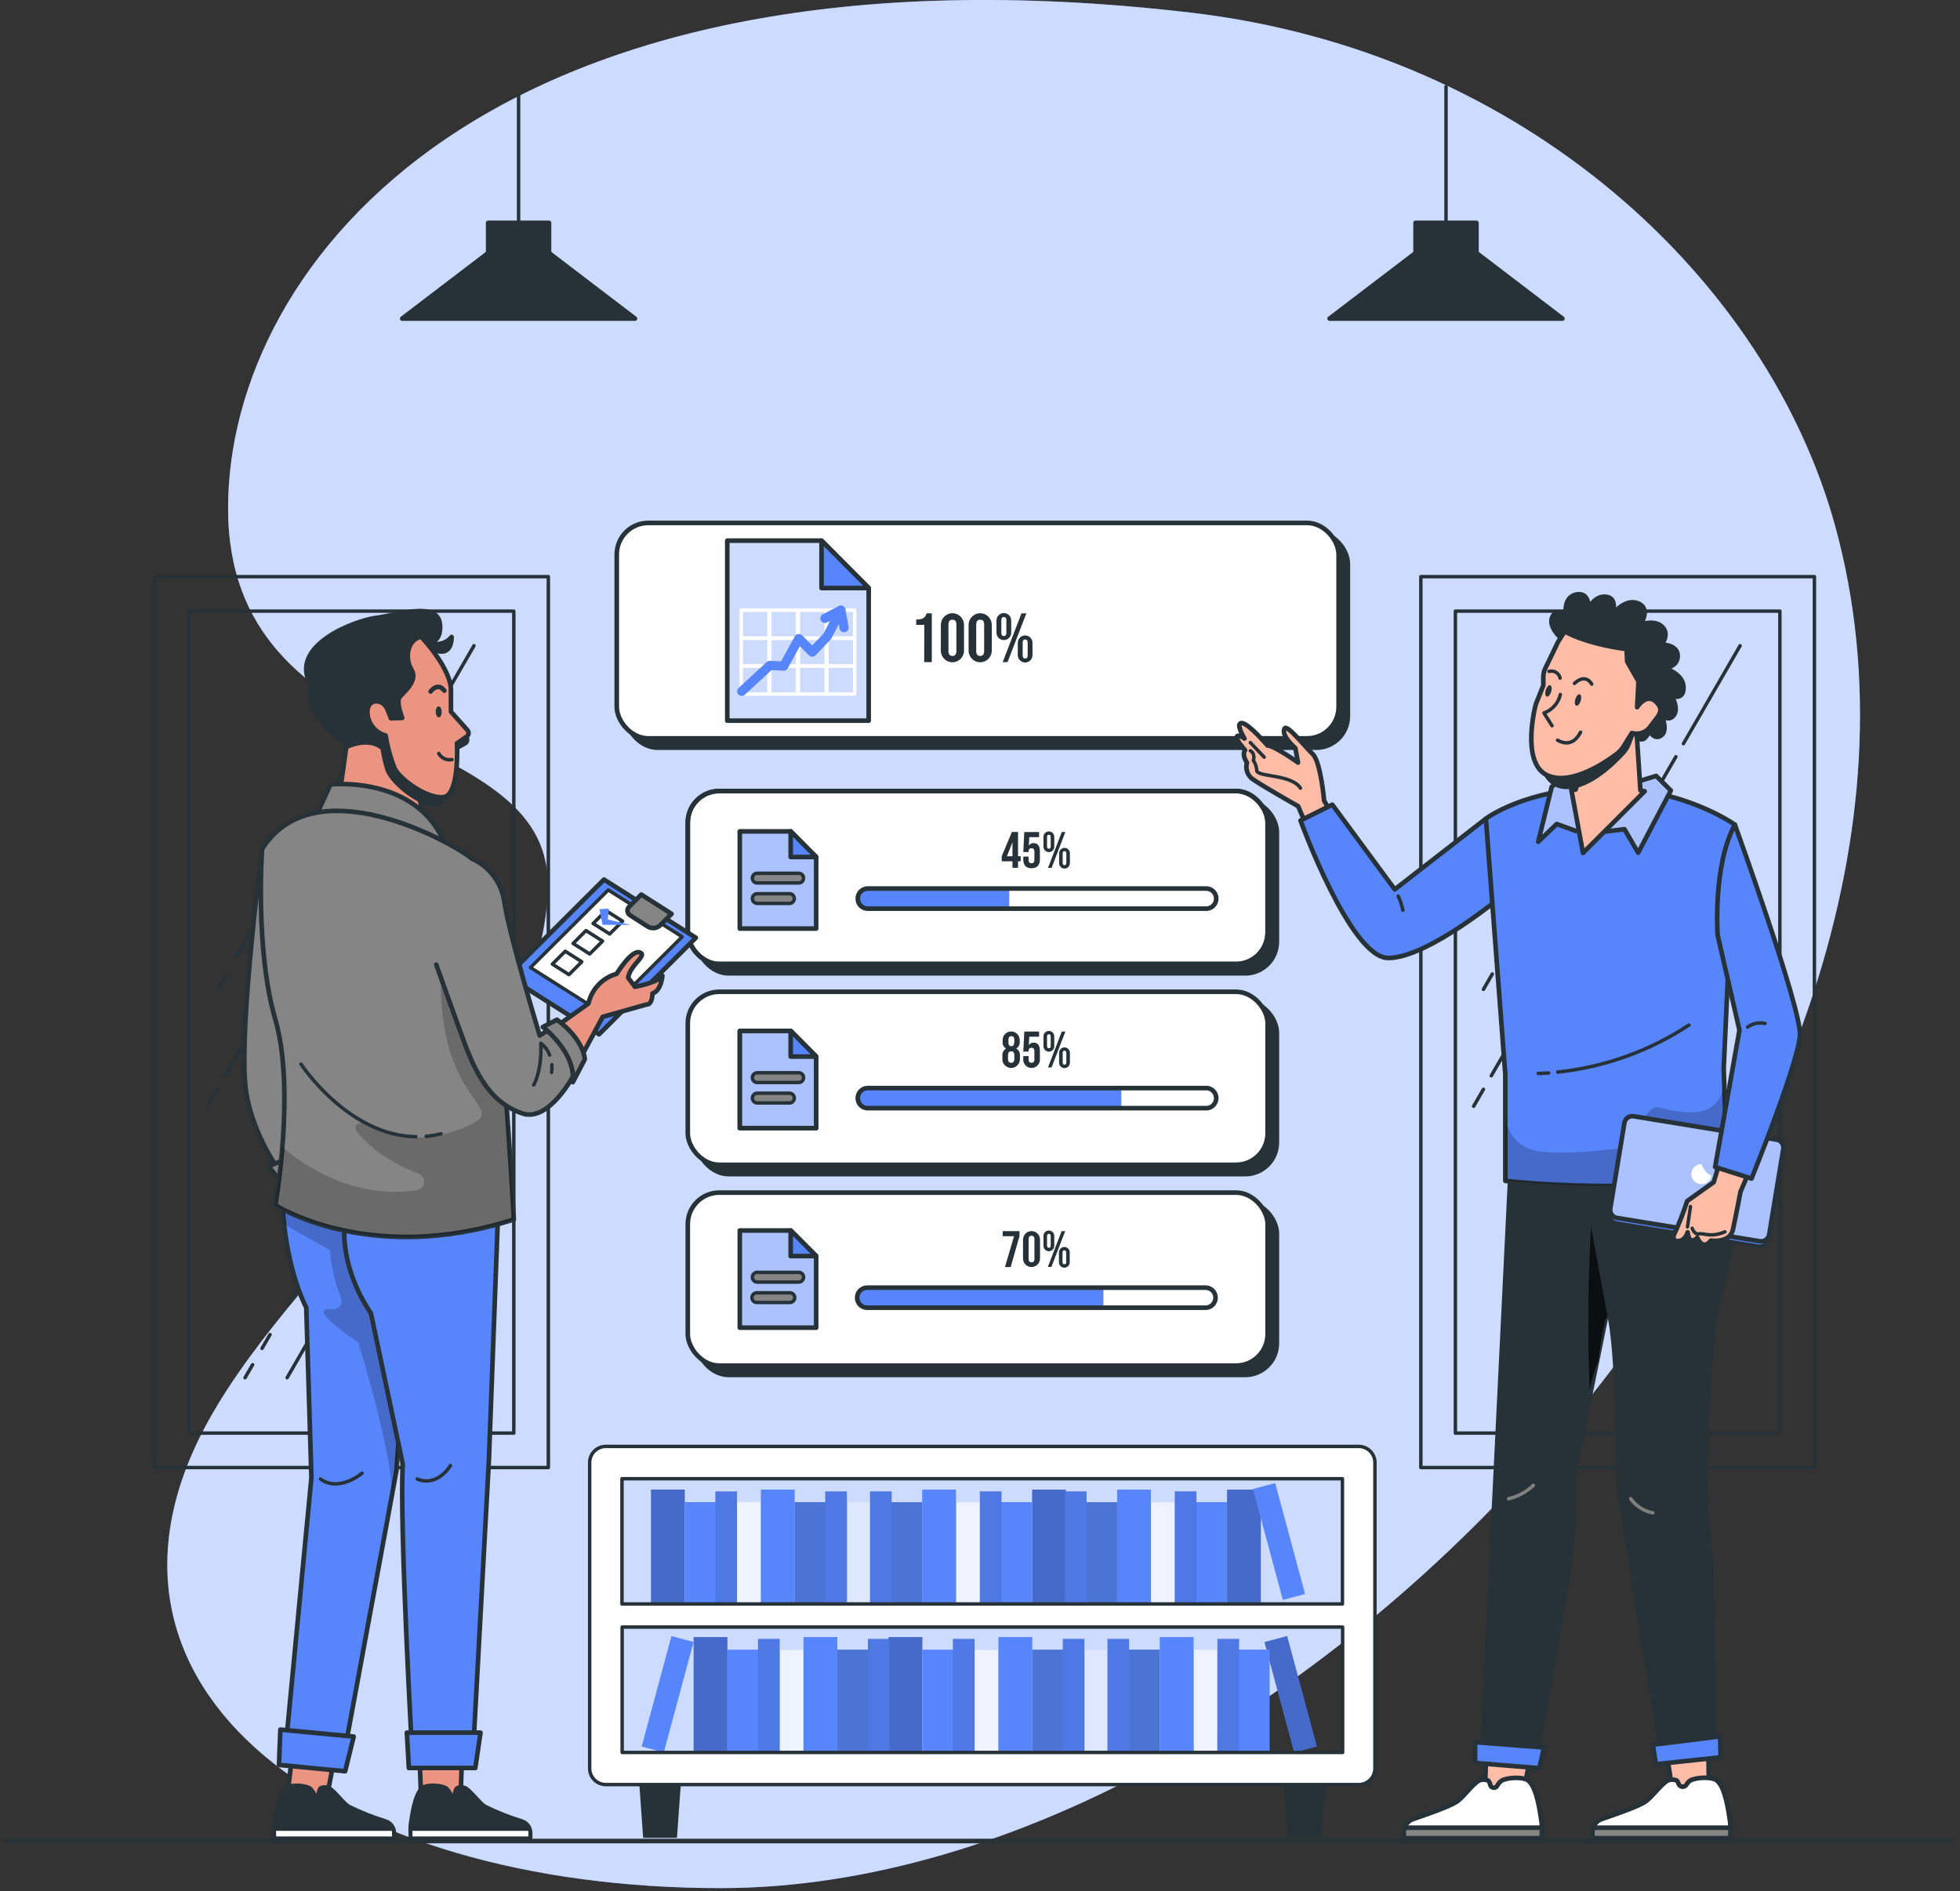 <?xml version="1.0" encoding="UTF-8"?>
<svg width="426px" height="411px" viewBox="0 0 426 411" version="1.1" xmlns="http://www.w3.org/2000/svg" xmlns:xlink="http://www.w3.org/1999/xlink">
    <rect x="0" y="0" width="426" height="411" fill="#333333" stroke="none"/>
    <title>Shared goals-bro</title>
    <g id="页面-1" stroke="none" stroke-width="1" fill="none" fill-rule="evenodd">
        <g id="便捷投放2" transform="translate(-162, -840)">
            <g id="Shared-goals-bro" transform="translate(162, 840)">
                <g id="freepik--background-simple--inject-231" transform="translate(36, 0)" fill-rule="nonzero">
                    <path d="M83.068,192.25 C83.068,234.03 29.731,271.614 9.182,309.007 C-22.888,367.361 36.66,410.377 120.649,410.377 C248.61,410.377 398.693,245.201 362.895,114.429 C348.365,61.363 295.919,11.295 222.79,2.74 C70.925,-15.013 13.572,57.186 13.572,110.462 C13.572,165.741 83.068,156.678 83.068,192.25 Z" id="路径" fill="#5785FC"></path>
                    <path d="M83.068,192.25 C83.068,234.03 29.731,271.614 9.182,309.007 C-22.888,367.361 36.66,410.377 120.649,410.377 C248.61,410.377 398.693,245.201 362.895,114.429 C348.365,61.363 295.919,11.295 222.79,2.74 C70.925,-15.013 13.572,57.186 13.572,110.462 C13.572,165.741 83.068,156.678 83.068,192.25 Z" id="路径" fill="#FFFFFF" opacity="0.7"></path>
                </g>
                <g id="freepik--Windows--inject-231" transform="translate(33, 125)" stroke="#263238" stroke-linecap="round" stroke-linejoin="round" stroke-width="0.75">
                    <rect id="矩形" x="275.819" y="0.334" width="85.539" height="193.637"></rect>
                    <rect id="矩形" x="283.327" y="7.827" width="70.523" height="178.652"></rect>
                    <line x1="291.343" y1="86.707" x2="289.418" y2="90.043" id="路径"></line>
                    <line x1="311.588" y1="51.73" x2="293.565" y2="82.885" id="路径"></line>
                    <line x1="328.127" y1="23.137" x2="314.471" y2="46.742" id="路径"></line>
                    <line x1="331.019" y1="18.148" x2="329.564" y2="20.652" id="路径"></line>
                    <line x1="297.079" y1="171.618" x2="295.442" y2="174.447" id="路径"></line>
                    <line x1="300.872" y1="165.062" x2="299.138" y2="168.073" id="路径"></line>
                    <line x1="324" y1="125.087" x2="304.588" y2="158.65" id="路径"></line>
                    <line x1="341.19" y1="95.375" x2="325.992" y2="121.656" id="路径"></line>
                    <line x1="344.953" y1="88.877" x2="343.45" y2="91.476" id="路径"></line>
                    <line x1="318.589" y1="150.24" x2="304.588" y2="174.447" id="路径"></line>
                    <line x1="336.497" y1="119.286" x2="320.629" y2="146.714" id="路径"></line>
                    <line x1="340.223" y1="112.854" x2="338.346" y2="116.094" id="路径"></line>
                    <line x1="289.418" y1="111.765" x2="287.292" y2="115.444" id="路径"></line>
                    <line x1="308.026" y1="79.607" x2="291.123" y2="108.822" id="路径"></line>
                    <line x1="331.249" y1="39.469" x2="310.018" y2="76.157" id="路径"></line>
                    <line x1="345.202" y1="15.348" x2="332.887" y2="36.64" id="路径"></line>
                    <rect id="矩形" x="0.642" y="0.334" width="85.539" height="193.637"></rect>
                    <rect id="矩形" x="8.15" y="7.827" width="70.523" height="178.652"></rect>
                    <line x1="16.166" y1="86.707" x2="14.241" y2="90.043" id="路径"></line>
                    <line x1="36.401" y1="51.73" x2="18.378" y2="82.885" id="路径"></line>
                    <line x1="52.95" y1="23.137" x2="39.293" y2="46.742" id="路径"></line>
                    <line x1="55.832" y1="18.148" x2="54.386" y2="20.652" id="路径"></line>
                    <line x1="21.902" y1="171.618" x2="20.264" y2="174.447" id="路径"></line>
                    <line x1="25.694" y1="165.062" x2="23.951" y2="168.073" id="路径"></line>
                    <line x1="48.822" y1="125.087" x2="29.401" y2="158.65" id="路径"></line>
                    <line x1="66.012" y1="95.375" x2="50.804" y2="121.656" id="路径"></line>
                    <line x1="69.776" y1="88.877" x2="68.263" y2="91.476" id="路径"></line>
                    <line x1="43.411" y1="150.24" x2="29.401" y2="174.447" id="路径"></line>
                    <line x1="61.32" y1="119.286" x2="45.451" y2="146.714" id="路径"></line>
                    <line x1="65.036" y1="112.854" x2="63.168" y2="116.094" id="路径"></line>
                    <line x1="14.241" y1="111.765" x2="12.105" y2="115.444" id="路径"></line>
                    <line x1="32.839" y1="79.607" x2="15.936" y2="108.822" id="路径"></line>
                    <line x1="56.062" y1="39.469" x2="34.84" y2="76.157" id="路径"></line>
                    <line x1="70.015" y1="15.348" x2="57.7" y2="36.64" id="路径"></line>
                </g>
                <g id="freepik--Floor--inject-231" transform="translate(1, 399)" stroke="#263238" stroke-linecap="round" stroke-linejoin="round">
                    <g id="freepik--freepik--Table--inject-4--inject-231">
                        <line x1="0.48" y1="1.145" x2="423.52" y2="1.145" id="路径"></line>
                    </g>
                </g>
                <g id="freepik--Shelf--inject-231" transform="translate(128, 314)" fill-rule="nonzero">
                    <rect id="矩形" fill="#5785FC" x="13.488" y="9.756" width="7.349" height="24.854"></rect>
                    <rect id="矩形" fill="#000000" opacity="0.2" x="13.488" y="9.756" width="7.349" height="24.854"></rect>
                    <rect id="矩形" fill="#5785FC" x="20.847" y="12.489" width="7.349" height="22.121"></rect>
                    <rect id="矩形" fill="#5785FC" x="32.183" y="12.489" width="5.188" height="22.121"></rect>
                    <rect id="矩形" fill="#FFFFFF" opacity="0.9" x="32.183" y="12.489" width="5.188" height="22.121"></rect>
                    <rect id="矩形" fill="#5785FC" x="27.485" y="10.158" width="4.707" height="24.462"></rect>
                    <rect id="矩形" fill="#000000" opacity="0.1" x="27.485" y="10.158" width="4.707" height="24.462"></rect>
                    <rect id="矩形" fill="#5785FC" x="37.38" y="9.756" width="7.349" height="24.854"></rect>
                    <rect id="矩形" fill="#5785FC" x="44.729" y="12.489" width="7.349" height="22.121"></rect>
                    <rect id="矩形" fill="#263238" opacity="0.2" x="44.729" y="12.489" width="7.349" height="22.121"></rect>
                    <rect id="矩形" fill="#5785FC" x="56.075" y="12.489" width="5.188" height="22.121"></rect>
                    <rect id="矩形" fill="#FFFFFF" opacity="0.8" x="56.075" y="12.489" width="5.188" height="22.121"></rect>
                    <rect id="矩形" fill="#5785FC" x="51.367" y="10.158" width="4.707" height="24.462"></rect>
                    <rect id="矩形" fill="#000000" opacity="0.1" x="51.367" y="10.158" width="4.707" height="24.462"></rect>
                    <rect id="矩形" fill="#5785FC" transform="translate(100.001, 22.193) rotate(180) translate(-100.001, -22.193) " x="96.327" y="9.766" width="7.349" height="24.854"></rect>
                    <rect id="矩形" fill="#000000" opacity="0.2" transform="translate(100.001, 22.193) rotate(180) translate(-100.001, -22.193) " x="96.327" y="9.766" width="7.349" height="24.854"></rect>
                    <rect id="矩形" fill="#5785FC" transform="translate(92.643, 23.559) rotate(180) translate(-92.643, -23.559) " x="88.968" y="12.499" width="7.349" height="22.121"></rect>
                    <rect id="矩形" fill="#5785FC" transform="translate(82.387, 23.559) rotate(180) translate(-82.387, -23.559) " x="79.794" y="12.499" width="5.188" height="22.121"></rect>
                    <rect id="矩形" fill="#FFFFFF" opacity="0.9" transform="translate(82.387, 23.559) rotate(180) translate(-82.387, -23.559) " x="79.794" y="12.499" width="5.188" height="22.121"></rect>
                    <rect id="矩形" fill="#5785FC" transform="translate(87.325, 22.379) rotate(180) translate(-87.325, -22.379) " x="84.972" y="10.148" width="4.707" height="24.462"></rect>
                    <rect id="矩形" fill="#000000" opacity="0.1" transform="translate(87.325, 22.379) rotate(180) translate(-87.325, -22.379) " x="84.972" y="10.148" width="4.707" height="24.462"></rect>
                    <rect id="矩形" fill="#5785FC" transform="translate(76.109, 22.193) rotate(180) translate(-76.109, -22.193) " x="72.435" y="9.766" width="7.349" height="24.854"></rect>
                    <rect id="矩形" fill="#5785FC" transform="translate(68.76, 23.559) rotate(180) translate(-68.76, -23.559) " x="65.086" y="12.499" width="7.349" height="22.121"></rect>
                    <rect id="矩形" fill="#263238" opacity="0.2" transform="translate(68.76, 23.559) rotate(180) translate(-68.76, -23.559) " x="65.086" y="12.499" width="7.349" height="22.121"></rect>
                    <rect id="矩形" fill="#5785FC" transform="translate(63.443, 22.379) rotate(180) translate(-63.443, -22.379) " x="61.089" y="10.148" width="4.707" height="24.462"></rect>
                    <rect id="矩形" fill="#000000" opacity="0.1" transform="translate(63.443, 22.379) rotate(180) translate(-63.443, -22.379) " x="61.089" y="10.148" width="4.707" height="24.462"></rect>
                    <rect id="矩形" fill="#5785FC" transform="translate(142.367, 22.193) rotate(180) translate(-142.367, -22.193) " x="138.693" y="9.766" width="7.349" height="24.854"></rect>
                    <rect id="矩形" fill="#000000" opacity="0.2" transform="translate(142.367, 22.193) rotate(180) translate(-142.367, -22.193) " x="138.693" y="9.766" width="7.349" height="24.854"></rect>
                    <rect id="矩形" fill="#5785FC" transform="translate(135.008, 23.559) rotate(180) translate(-135.008, -23.559) " x="131.334" y="12.499" width="7.349" height="22.121"></rect>
                    <rect id="矩形" fill="#5785FC" transform="translate(124.753, 23.559) rotate(180) translate(-124.753, -23.559) " x="122.159" y="12.499" width="5.188" height="22.121"></rect>
                    <rect id="矩形" fill="#FFFFFF" opacity="0.9" transform="translate(124.753, 23.559) rotate(180) translate(-124.753, -23.559) " x="122.159" y="12.499" width="5.188" height="22.121"></rect>
                    <rect id="矩形" fill="#5785FC" transform="translate(129.691, 22.379) rotate(180) translate(-129.691, -22.379) " x="127.337" y="10.148" width="4.707" height="24.462"></rect>
                    <rect id="矩形" fill="#000000" opacity="0.1" transform="translate(129.691, 22.379) rotate(180) translate(-129.691, -22.379) " x="127.337" y="10.148" width="4.707" height="24.462"></rect>
                    <rect id="矩形" fill="#5785FC" transform="translate(118.475, 22.193) rotate(180) translate(-118.475, -22.193) " x="114.801" y="9.766" width="7.349" height="24.854"></rect>
                    <polygon id="矩形" fill="#5785FC" transform="translate(149.991, 21.044) rotate(164.995) translate(-149.991, -21.044) " points="147.476 8.557 152.472 8.563 152.505 33.532 147.51 33.525"></polygon>
                    <rect id="矩形" fill="#5785FC" transform="translate(111.126, 23.559) rotate(180) translate(-111.126, -23.559) " x="107.451" y="12.499" width="7.349" height="22.121"></rect>
                    <rect id="矩形" fill="#263238" opacity="0.2" transform="translate(111.126, 23.559) rotate(180) translate(-111.126, -23.559) " x="107.451" y="12.499" width="7.349" height="22.121"></rect>
                    <rect id="矩形" fill="#5785FC" transform="translate(105.809, 22.379) rotate(180) translate(-105.809, -22.379) " x="103.455" y="10.148" width="4.707" height="24.462"></rect>
                    <rect id="矩形" fill="#000000" opacity="0.1" transform="translate(105.809, 22.379) rotate(180) translate(-105.809, -22.379) " x="103.455" y="10.148" width="4.707" height="24.462"></rect>
                    <polygon id="矩形" fill="#5785FC" transform="translate(152.521, 54.243) rotate(165) translate(-152.521, -54.243) " points="149.95 41.808 155.059 41.815 155.092 66.678 149.983 66.671"></polygon>
                    <polygon id="矩形" fill="#000000" opacity="0.2" transform="translate(152.521, 54.243) rotate(165) translate(-152.521, -54.243) " points="149.95 41.808 155.059 41.815 155.092 66.678 149.983 66.671"></polygon>
                    <rect id="矩形" fill="#5785FC" transform="translate(144.279, 55.599) rotate(180) translate(-144.279, -55.599) " x="140.604" y="44.538" width="7.349" height="22.121"></rect>
                    <rect id="矩形" fill="#5785FC" transform="translate(134.004, 55.599) rotate(180) translate(-134.004, -55.599) " x="131.411" y="44.538" width="5.188" height="22.121"></rect>
                    <rect id="矩形" fill="#FFFFFF" opacity="0.9" transform="translate(134.004, 55.599) rotate(180) translate(-134.004, -55.599) " x="131.411" y="44.538" width="5.188" height="22.121"></rect>
                    <rect id="矩形" fill="#5785FC" transform="translate(138.952, 54.438) rotate(180) translate(-138.952, -54.438) " x="136.598" y="42.207" width="4.707" height="24.462"></rect>
                    <rect id="矩形" fill="#000000" opacity="0.1" transform="translate(138.952, 54.438) rotate(180) translate(-138.952, -54.438) " x="136.598" y="42.207" width="4.707" height="24.462"></rect>
                    <rect id="矩形" fill="#5785FC" transform="translate(127.746, 54.242) rotate(180) translate(-127.746, -54.242) " x="124.071" y="41.815" width="7.349" height="24.854"></rect>
                    <rect id="矩形" fill="#5785FC" transform="translate(120.387, 55.599) rotate(180) translate(-120.387, -55.599) " x="116.712" y="44.538" width="7.349" height="22.121"></rect>
                    <rect id="矩形" fill="#263238" opacity="0.2" transform="translate(120.387, 55.599) rotate(180) translate(-120.387, -55.599) " x="116.712" y="44.538" width="7.349" height="22.121"></rect>
                    <rect id="矩形" fill="#5785FC" transform="translate(110.132, 55.599) rotate(180) translate(-110.132, -55.599) " x="107.538" y="44.538" width="5.188" height="22.121"></rect>
                    <rect id="矩形" fill="#FFFFFF" opacity="0.8" transform="translate(110.132, 55.599) rotate(180) translate(-110.132, -55.599) " x="107.538" y="44.538" width="5.188" height="22.121"></rect>
                    <rect id="矩形" fill="#5785FC" transform="translate(115.07, 54.438) rotate(180) translate(-115.07, -54.438) " x="112.716" y="42.207" width="4.707" height="24.462"></rect>
                    <rect id="矩形" fill="#000000" opacity="0.1" transform="translate(115.07, 54.438) rotate(180) translate(-115.07, -54.438) " x="112.716" y="42.207" width="4.707" height="24.462"></rect>
                    <rect id="矩形" fill="#5785FC" x="65.124" y="41.815" width="7.349" height="24.854"></rect>
                    <rect id="矩形" fill="#000000" opacity="0.2" x="65.124" y="41.815" width="7.349" height="24.854"></rect>
                    <rect id="矩形" fill="#5785FC" x="72.473" y="44.548" width="7.349" height="22.121"></rect>
                    <rect id="矩形" fill="#5785FC" x="83.819" y="44.548" width="5.188" height="22.121"></rect>
                    <rect id="矩形" fill="#FFFFFF" opacity="0.9" x="83.819" y="44.548" width="5.188" height="22.121"></rect>
                    <rect id="矩形" fill="#5785FC" x="79.112" y="42.207" width="4.707" height="24.462"></rect>
                    <rect id="矩形" fill="#000000" opacity="0.1" x="79.112" y="42.207" width="4.707" height="24.462"></rect>
                    <rect id="矩形" fill="#5785FC" x="89.006" y="41.815" width="7.349" height="24.854"></rect>
                    <rect id="矩形" fill="#5785FC" x="96.356" y="44.548" width="7.349" height="22.121"></rect>
                    <rect id="矩形" fill="#263238" opacity="0.2" x="96.356" y="44.548" width="7.349" height="22.121"></rect>
                    <rect id="矩形" fill="#5785FC" x="102.994" y="42.207" width="4.707" height="24.462"></rect>
                    <rect id="矩形" fill="#000000" opacity="0.1" x="102.994" y="42.207" width="4.707" height="24.462"></rect>
                    <rect id="矩形" fill="#5785FC" x="22.758" y="41.815" width="7.349" height="24.854"></rect>
                    <rect id="矩形" fill="#000000" opacity="0.2" x="22.758" y="41.815" width="7.349" height="24.854"></rect>
                    <rect id="矩形" fill="#5785FC" x="30.108" y="44.548" width="7.349" height="22.121"></rect>
                    <rect id="矩形" fill="#5785FC" x="41.453" y="44.548" width="5.188" height="22.121"></rect>
                    <rect id="矩形" fill="#FFFFFF" opacity="0.9" x="41.453" y="44.548" width="5.188" height="22.121"></rect>
                    <rect id="矩形" fill="#5785FC" x="36.746" y="42.207" width="4.707" height="24.462"></rect>
                    <rect id="矩形" fill="#000000" opacity="0.1" x="36.746" y="42.207" width="4.707" height="24.462"></rect>
                    <rect id="矩形" fill="#5785FC" x="46.641" y="41.815" width="7.349" height="24.854"></rect>
                    <polygon id="矩形" fill="#5785FC" transform="translate(17.106, 54.24) rotate(15) translate(-17.106, -54.24) " points="14.636 41.812 19.61 41.806 19.577 66.668 14.602 66.675"></polygon>
                    <rect id="矩形" fill="#5785FC" x="53.99" y="44.548" width="7.349" height="22.121"></rect>
                    <rect id="矩形" fill="#263238" opacity="0.2" x="53.99" y="44.548" width="7.349" height="22.121"></rect>
                    <rect id="矩形" fill="#5785FC" x="60.628" y="42.207" width="4.707" height="24.462"></rect>
                    <rect id="矩形" fill="#000000" opacity="0.1" x="60.628" y="42.207" width="4.707" height="24.462"></rect>
                    <polygon id="路径" fill="#263238" points="19.137 85.455 11.787 85.455 10.779 71.313 20.145 71.313"></polygon>
                    <polygon id="路径" fill="#263238" points="159.213 85.455 151.863 85.455 150.855 71.313 160.221 71.313"></polygon>
                    <path d="M167.311,0.373 L3.689,0.373 C1.742,0.373 0.163,1.943 0.163,3.88 L0.163,70.367 C0.163,72.304 1.742,73.874 3.689,73.874 L167.311,73.874 C169.258,73.874 170.837,72.304 170.837,70.367 L170.837,3.88 C170.837,1.943 169.258,0.373 167.311,0.373 L167.311,0.373 Z M163.776,7.396 L163.776,34.62 L7.186,34.62 L7.186,7.396 L163.776,7.396 Z M7.224,66.889 L7.224,39.636 L163.814,39.636 L163.814,66.889 L7.224,66.889 Z" id="形状" stroke="#263238" stroke-width="0.75" fill="#FFFFFF" stroke-linecap="round" stroke-linejoin="round"></path>
                </g>
                <g id="freepik--Tasks--inject-231" transform="translate(134, 113)">
                    <rect id="矩形" stroke="#263238" fill="#263238" fill-rule="nonzero" stroke-linecap="round" stroke-linejoin="round" x="17.5" y="60.946" width="126.022" height="37.605" rx="6.86"></rect>
                    <rect id="矩形" stroke="#263238" fill="#FFFFFF" fill-rule="nonzero" stroke-linecap="round" stroke-linejoin="round" x="15.488" y="58.922" width="126.022" height="37.605" rx="6.86"></rect>
                    <rect id="矩形" stroke="#263238" stroke-linecap="round" stroke-linejoin="round" x="15.488" y="58.922" width="126.022" height="37.605" rx="6.86"></rect>
                    <polygon id="路径" fill="#5785FC" fill-rule="nonzero" points="43.39 88.827 26.791 88.827 26.791 67.702 37.853 67.702 43.39 73.272"></polygon>
                    <polygon id="路径" fill="#FFFFFF" fill-rule="nonzero" opacity="0.5" points="43.39 88.827 26.791 88.827 26.791 67.702 37.853 67.702 43.39 73.272"></polygon>
                    <polygon id="路径" stroke="#263238" stroke-linecap="round" stroke-linejoin="round" points="43.39 88.827 26.791 88.827 26.791 67.702 37.853 67.702 43.39 73.272"></polygon>
                    <polygon id="路径" stroke="#263238" fill="#5785FC" fill-rule="nonzero" stroke-linecap="round" stroke-linejoin="round" points="37.853 73.272 43.39 73.272 37.853 67.702"></polygon>
                    <path d="M30.478,78.91 C29.938,78.858 29.525,78.401 29.525,77.855 C29.525,77.309 29.938,76.852 30.478,76.8 L39.702,76.8 C40.243,76.852 40.655,77.309 40.655,77.855 C40.655,78.401 40.243,78.858 39.702,78.91 L30.478,78.91 Z" id="路径" stroke="#263238" stroke-width="0.75" fill="#858585" fill-rule="nonzero" stroke-linecap="round" stroke-linejoin="round"></path>
                    <path d="M30.478,83.353 C29.938,83.301 29.525,82.844 29.525,82.298 C29.525,81.751 29.938,81.295 30.478,81.242 L37.691,81.242 C38.231,81.295 38.644,81.751 38.644,82.298 C38.644,82.844 38.231,83.301 37.691,83.353 L30.478,83.353 Z" id="路径" stroke="#263238" stroke-width="0.75" fill="#858585" fill-rule="nonzero" stroke-linecap="round" stroke-linejoin="round"></path>
                    <path d="M85.352,80.125 L54.462,80.125 C53.32,80.201 52.432,81.156 52.432,82.307 C52.432,83.459 53.32,84.414 54.462,84.49 L85.352,84.49 L85.352,80.125 Z" id="路径" fill="#5785FC" fill-rule="nonzero"></path>
                    <path d="M54.462,84.49 C53.32,84.414 52.432,83.459 52.432,82.307 C52.432,81.156 53.32,80.201 54.462,80.125 L128.024,80.125 C128.833,80.07 129.605,80.474 130.026,81.172 C130.448,81.87 130.448,82.745 130.026,83.443 C129.605,84.141 128.833,84.544 128.024,84.49 L54.462,84.49 Z" id="路径" stroke="#263238" stroke-linecap="round" stroke-linejoin="round"></path>
                    <path d="M86.052,74.207 L83.724,74.207 L83.724,73.099 L85.937,67.827 L87.268,67.827 L87.268,73.099 L87.843,73.099 L87.843,74.207 L87.268,74.207 L87.268,75.624 L86.052,75.624 L86.052,74.207 Z M86.052,73.099 L86.052,70.063 L86.052,70.063 L84.854,73.109 L86.052,73.099 Z" id="形状" fill="#263238" fill-rule="nonzero"></path>
                    <path d="M88.408,73.783 L88.408,73.176 L89.557,73.176 L89.557,73.87 C89.557,74.429 89.797,74.631 90.189,74.631 C90.582,74.631 90.822,74.429 90.822,73.87 L90.822,72.126 C90.822,71.567 90.573,71.355 90.189,71.355 C89.806,71.355 89.557,71.567 89.557,72.126 L89.557,72.193 L88.408,72.193 L88.628,67.837 L91.837,67.837 L91.837,68.955 L89.71,68.955 L89.615,70.815 L89.615,70.815 C89.833,70.442 90.239,70.223 90.668,70.246 C91.559,70.246 92.019,70.882 92.019,72.029 L92.019,73.783 C92.019,75.036 91.396,75.711 90.199,75.711 C89.002,75.711 88.408,75.036 88.408,73.783 Z" id="路径" fill="#263238" fill-rule="nonzero"></path>
                    <path d="M92.795,70.921 L92.795,68.993 C92.754,68.546 92.969,68.115 93.349,67.878 C93.728,67.642 94.208,67.642 94.588,67.878 C94.967,68.115 95.182,68.546 95.141,68.993 L95.141,70.921 C95.182,71.368 94.967,71.8 94.588,72.036 C94.208,72.272 93.728,72.272 93.349,72.036 C92.969,71.8 92.754,71.368 92.795,70.921 L92.795,70.921 Z M94.366,70.979 L94.366,68.916 C94.366,68.579 94.212,68.435 93.973,68.435 C93.733,68.435 93.571,68.579 93.571,68.916 L93.571,70.979 C93.571,71.326 93.714,71.47 93.973,71.47 C94.231,71.47 94.366,71.316 94.366,70.979 Z M96.779,67.837 L97.555,67.837 L94.557,75.634 L93.781,75.634 L96.779,67.837 Z M96.195,74.496 L96.195,72.569 C96.155,72.122 96.369,71.69 96.749,71.454 C97.129,71.218 97.608,71.218 97.988,71.454 C98.367,71.69 98.582,72.122 98.542,72.569 L98.542,74.496 C98.582,74.944 98.367,75.375 97.988,75.611 C97.608,75.848 97.129,75.848 96.749,75.611 C96.369,75.375 96.155,74.944 96.195,74.496 Z M97.766,74.554 L97.766,72.492 C97.766,72.145 97.613,72 97.364,72 C97.115,72 96.971,72.145 96.971,72.492 L96.971,74.554 C96.971,74.901 97.115,75.046 97.364,75.046 C97.613,75.046 97.766,74.901 97.766,74.554 L97.766,74.554 Z" id="形状" fill="#263238" fill-rule="nonzero"></path>
                    <rect id="矩形" stroke="#263238" fill="#263238" fill-rule="nonzero" stroke-linecap="round" stroke-linejoin="round" x="17.5" y="104.584" width="126.022" height="37.605" rx="6.86"></rect>
                    <rect id="矩形" stroke="#263238" fill="#FFFFFF" fill-rule="nonzero" stroke-linecap="round" stroke-linejoin="round" x="15.488" y="102.56" width="126.022" height="37.605" rx="6.86"></rect>
                    <path d="M109.72,123.492 L54.462,123.492 C53.32,123.569 52.432,124.523 52.432,125.675 C52.432,126.827 53.32,127.782 54.462,127.858 L109.72,127.858 L109.72,123.492 Z" id="路径" fill="#5785FC" fill-rule="nonzero"></path>
                    <path d="M54.462,127.858 C53.32,127.782 52.432,126.827 52.432,125.675 C52.432,124.523 53.32,123.569 54.462,123.492 L128.024,123.492 C128.833,123.438 129.605,123.842 130.026,124.54 C130.448,125.238 130.448,126.113 130.026,126.811 C129.605,127.508 128.833,127.912 128.024,127.858 L54.462,127.858 Z" id="路径" stroke="#263238" stroke-linecap="round" stroke-linejoin="round"></path>
                    <path d="M83.868,117.19 L83.868,116.496 C83.791,115.853 84.104,115.227 84.663,114.906 L84.663,114.906 C84.13,114.593 83.835,113.989 83.916,113.373 L83.916,113.055 C83.916,112.023 84.748,111.186 85.774,111.186 C86.8,111.186 87.632,112.023 87.632,113.055 L87.632,113.373 C87.703,113.99 87.406,114.59 86.875,114.906 L86.875,114.906 C87.438,115.224 87.755,115.851 87.68,116.496 L87.68,117.19 C87.68,118.254 86.822,119.117 85.764,119.117 C84.706,119.117 83.849,118.254 83.849,117.19 L83.868,117.19 Z M86.463,117.122 L86.463,116.37 C86.463,115.783 86.224,115.493 85.774,115.493 C85.324,115.493 85.084,115.783 85.084,116.37 L85.084,117.122 C85.084,117.71 85.324,117.999 85.774,117.999 C86.224,117.999 86.463,117.71 86.463,117.122 L86.463,117.122 Z M86.463,113.605 L86.463,112.988 C86.463,112.477 86.243,112.207 85.822,112.207 C85.4,112.207 85.18,112.477 85.18,112.988 L85.18,113.605 C85.18,114.115 85.4,114.385 85.822,114.385 C86.243,114.385 86.416,114.115 86.416,113.605 L86.463,113.605 Z" id="形状" fill="#263238" fill-rule="nonzero"></path>
                    <path d="M88.408,117.151 L88.408,116.544 L89.557,116.544 L89.557,117.238 C89.557,117.797 89.797,117.999 90.189,117.999 C90.582,117.999 90.822,117.797 90.822,117.238 L90.822,115.493 C90.822,114.935 90.573,114.722 90.189,114.722 C89.806,114.722 89.557,114.935 89.557,115.493 L89.557,115.561 L88.408,115.561 L88.628,111.205 L91.837,111.205 L91.837,112.323 L89.71,112.323 L89.615,114.183 L89.615,114.183 C89.833,113.81 90.239,113.591 90.668,113.614 C91.559,113.614 92.019,114.25 92.019,115.397 L92.019,117.151 C92.068,117.835 91.734,118.49 91.152,118.847 C90.57,119.204 89.838,119.204 89.256,118.847 C88.674,118.49 88.339,117.835 88.389,117.151 L88.408,117.151 Z" id="路径" fill="#263238" fill-rule="nonzero"></path>
                    <path d="M92.795,114.289 L92.795,112.361 C92.754,111.914 92.969,111.482 93.349,111.246 C93.728,111.01 94.208,111.01 94.588,111.246 C94.967,111.482 95.182,111.914 95.141,112.361 L95.141,114.289 C95.182,114.736 94.967,115.168 94.588,115.404 C94.208,115.64 93.728,115.64 93.349,115.404 C92.969,115.168 92.754,114.736 92.795,114.289 L92.795,114.289 Z M94.366,114.347 L94.366,112.284 C94.366,111.947 94.212,111.793 93.973,111.793 C93.733,111.793 93.571,111.947 93.571,112.284 L93.571,114.347 C93.571,114.694 93.714,114.838 93.973,114.838 C94.231,114.838 94.366,114.684 94.366,114.347 Z M96.779,111.205 L97.555,111.205 L94.557,119.001 L93.781,119.001 L96.779,111.205 Z M96.195,117.864 L96.195,115.937 C96.155,115.49 96.369,115.058 96.749,114.822 C97.129,114.586 97.608,114.586 97.988,114.822 C98.367,115.058 98.582,115.49 98.542,115.937 L98.542,117.864 C98.582,118.311 98.367,118.743 97.988,118.979 C97.608,119.215 97.129,119.215 96.749,118.979 C96.369,118.743 96.155,118.311 96.195,117.864 Z M97.766,117.922 L97.766,115.86 C97.766,115.513 97.613,115.368 97.364,115.368 C97.115,115.368 96.971,115.513 96.971,115.86 L96.971,117.922 C96.971,118.269 97.115,118.414 97.364,118.414 C97.613,118.414 97.766,118.269 97.766,117.922 L97.766,117.922 Z" id="形状" fill="#263238" fill-rule="nonzero"></path>
                    <polygon id="路径" fill="#5785FC" fill-rule="nonzero" points="43.39 132.195 26.791 132.195 26.791 111.07 37.853 111.07 43.39 116.64"></polygon>
                    <polygon id="路径" stroke="#263238" fill="#FFFFFF" fill-rule="nonzero" opacity="0.5" stroke-linecap="round" stroke-linejoin="round" points="43.39 132.195 26.791 132.195 26.791 111.07 37.853 111.07 43.39 116.64"></polygon>
                    <polygon id="路径" stroke="#263238" stroke-linecap="round" stroke-linejoin="round" points="43.39 132.195 26.791 132.195 26.791 111.07 37.853 111.07 43.39 116.64"></polygon>
                    <path d="M30.478,122.278 C29.938,122.226 29.525,121.769 29.525,121.223 C29.525,120.676 29.938,120.22 30.478,120.168 L39.702,120.168 C40.243,120.22 40.655,120.676 40.655,121.223 C40.655,121.769 40.243,122.226 39.702,122.278 L30.478,122.278 Z" id="路径" stroke="#263238" stroke-width="0.75" fill="#858585" fill-rule="nonzero" stroke-linecap="round" stroke-linejoin="round"></path>
                    <path d="M30.478,126.721 C29.938,126.669 29.525,126.212 29.525,125.666 C29.525,125.119 29.938,124.662 30.478,124.61 L37.691,124.61 C38.231,124.662 38.644,125.119 38.644,125.666 C38.644,126.212 38.231,126.669 37.691,126.721 L30.478,126.721 Z" id="路径" stroke="#263238" stroke-width="0.75" fill="#858585" fill-rule="nonzero" stroke-linecap="round" stroke-linejoin="round"></path>
                    <polygon id="路径" stroke="#263238" fill="#5785FC" fill-rule="nonzero" stroke-linecap="round" stroke-linejoin="round" points="37.853 116.64 43.39 116.64 37.853 111.07"></polygon>
                    <rect id="矩形" stroke="#263238" fill="#263238" fill-rule="nonzero" stroke-linecap="round" stroke-linejoin="round" x="2.059" y="2.679" width="156.893" height="46.828" rx="6.86"></rect>
                    <rect id="矩形" stroke="#263238" fill="#FFFFFF" fill-rule="nonzero" stroke-linecap="round" stroke-linejoin="round" x="0.048" y="0.655" width="156.893" height="46.828" rx="6.86"></rect>
                    <polygon id="路径" fill="#5785FC" fill-rule="nonzero" points="54.807 43.628 24.07 43.628 24.07 4.51 44.558 4.51 54.807 14.813"></polygon>
                    <polygon id="路径" fill="#FFFFFF" fill-rule="nonzero" opacity="0.7" points="54.807 43.628 24.07 43.628 24.07 4.51 44.558 4.51 54.807 14.813"></polygon>
                    <polygon id="路径" stroke="#263238" stroke-linecap="round" stroke-linejoin="round" points="54.807 43.628 24.07 43.628 24.07 4.51 44.558 4.51 54.807 14.813"></polygon>
                    <polygon id="路径" stroke="#263238" fill="#5785FC" fill-rule="nonzero" stroke-linecap="round" stroke-linejoin="round" points="44.558 14.813 54.807 14.813 44.558 4.51"></polygon>
                    <rect id="矩形" stroke="#FFFFFF" stroke-width="0.75" stroke-linecap="round" stroke-linejoin="round" x="27.107" y="19.631" width="6.034" height="6.072"></rect>
                    <rect id="矩形" stroke="#FFFFFF" stroke-width="0.75" stroke-linecap="round" stroke-linejoin="round" x="33.313" y="19.631" width="6.034" height="6.072"></rect>
                    <rect id="矩形" stroke="#FFFFFF" stroke-width="0.75" stroke-linecap="round" stroke-linejoin="round" x="39.53" y="19.631" width="6.034" height="6.072"></rect>
                    <rect id="矩形" stroke="#FFFFFF" stroke-width="0.75" stroke-linecap="round" stroke-linejoin="round" x="45.736" y="19.631" width="6.034" height="6.072"></rect>
                    <rect id="矩形" stroke="#FFFFFF" stroke-width="0.75" stroke-linecap="round" stroke-linejoin="round" x="27.107" y="25.703" width="6.034" height="6.072"></rect>
                    <rect id="矩形" stroke="#FFFFFF" stroke-width="0.75" stroke-linecap="round" stroke-linejoin="round" x="33.313" y="25.703" width="6.034" height="6.072"></rect>
                    <rect id="矩形" stroke="#FFFFFF" stroke-width="0.75" stroke-linecap="round" stroke-linejoin="round" x="39.53" y="25.703" width="6.034" height="6.072"></rect>
                    <rect id="矩形" stroke="#FFFFFF" stroke-width="0.75" stroke-linecap="round" stroke-linejoin="round" x="45.736" y="25.703" width="6.034" height="6.072"></rect>
                    <rect id="矩形" stroke="#FFFFFF" stroke-width="0.75" stroke-linecap="round" stroke-linejoin="round" x="27.107" y="31.774" width="6.034" height="6.072"></rect>
                    <rect id="矩形" stroke="#FFFFFF" stroke-width="0.75" stroke-linecap="round" stroke-linejoin="round" x="33.313" y="31.774" width="6.034" height="6.072"></rect>
                    <rect id="矩形" stroke="#FFFFFF" stroke-width="0.75" stroke-linecap="round" stroke-linejoin="round" x="39.53" y="31.774" width="6.034" height="6.072"></rect>
                    <rect id="矩形" stroke="#FFFFFF" stroke-width="0.75" stroke-linecap="round" stroke-linejoin="round" x="45.736" y="31.774" width="6.034" height="6.072"></rect>
                    <polyline id="路径" stroke="#5785FC" stroke-width="2" stroke-linecap="round" stroke-linejoin="round" points="27.222 37.258 33.313 31.63 36.331 31.774 39.625 25.789 42.547 28.738 45.823 25.279 48.754 19.631"></polyline>
                    <polyline id="路径" stroke="#5785FC" stroke-width="2" stroke-linecap="round" stroke-linejoin="round" points="45.296 21.395 48.754 19.631 49.453 23.428"></polyline>
                    <path d="M66.895,22.821 L65.133,22.821 L65.133,21.645 C66.531,21.645 67.048,21.337 67.412,20.306 L68.523,20.306 L68.523,30.907 L66.866,30.907 L66.895,22.821 Z" id="路径" fill="#263238" fill-rule="nonzero"></path>
                    <path d="M70.487,28.411 L70.487,22.821 C70.487,21.421 71.615,20.287 73.006,20.287 C74.397,20.287 75.525,21.421 75.525,22.821 L75.525,28.411 C75.525,29.811 74.397,30.945 73.006,30.945 C71.615,30.945 70.487,29.811 70.487,28.411 L70.487,28.411 Z M73.868,28.517 L73.868,22.734 C73.868,21.983 73.533,21.694 73.006,21.694 C72.479,21.694 72.144,21.983 72.144,22.734 L72.144,28.517 C72.144,29.278 72.479,29.567 73.006,29.567 C73.533,29.567 73.868,29.278 73.868,28.517 Z" id="形状" fill="#263238" fill-rule="nonzero"></path>
                    <path d="M76.521,28.411 L76.521,22.821 C76.521,21.421 77.649,20.287 79.04,20.287 C80.431,20.287 81.559,21.421 81.559,22.821 L81.559,28.411 C81.559,29.811 80.431,30.945 79.04,30.945 C77.649,30.945 76.521,29.811 76.521,28.411 L76.521,28.411 Z M79.902,28.517 L79.902,22.734 C79.902,21.983 79.567,21.694 79.04,21.694 C78.513,21.694 78.178,21.983 78.178,22.734 L78.178,28.517 C78.178,29.278 78.513,29.567 79.04,29.567 C79.567,29.567 79.902,29.278 79.902,28.517 Z" id="形状" fill="#263238" fill-rule="nonzero"></path>
                    <path d="M82.584,24.508 L82.584,21.857 C82.584,20.969 83.3,20.248 84.184,20.248 C85.067,20.248 85.783,20.969 85.783,21.857 L85.783,24.508 C85.783,25.397 85.067,26.117 84.184,26.117 C83.3,26.117 82.584,25.397 82.584,24.508 L82.584,24.508 Z M84.73,24.585 L84.73,21.78 C84.73,21.308 84.519,21.106 84.184,21.106 C83.849,21.106 83.638,21.308 83.638,21.78 L83.638,24.585 C83.638,25.057 83.839,25.25 84.184,25.25 C84.529,25.25 84.73,25.057 84.73,24.585 L84.73,24.585 Z M88.015,20.306 L89.078,20.306 L84.988,30.907 L83.935,30.907 L88.015,20.306 Z M87.211,29.384 L87.211,26.724 C87.211,26.149 87.515,25.618 88.01,25.33 C88.505,25.043 89.115,25.043 89.61,25.33 C90.105,25.618 90.41,26.149 90.41,26.724 L90.41,29.384 C90.41,29.959 90.105,30.49 89.61,30.778 C89.115,31.065 88.505,31.065 88.01,30.778 C87.515,30.49 87.211,29.959 87.211,29.384 L87.211,29.384 Z M89.356,29.461 L89.356,26.647 C89.356,26.175 89.145,25.982 88.81,25.982 C88.475,25.982 88.274,26.175 88.274,26.647 L88.274,29.461 C88.274,29.924 88.465,30.126 88.81,30.126 C89.155,30.126 89.356,29.924 89.356,29.461 L89.356,29.461 Z" id="形状" fill="#263238" fill-rule="nonzero"></path>
                    <rect id="矩形" stroke="#263238" fill="#263238" fill-rule="nonzero" stroke-linecap="round" stroke-linejoin="round" x="17.5" y="148.231" width="126.022" height="37.605" rx="6.86"></rect>
                    <rect id="矩形" stroke="#263238" fill="#FFFFFF" fill-rule="nonzero" stroke-linecap="round" stroke-linejoin="round" x="15.488" y="146.208" width="126.022" height="37.605" rx="6.86"></rect>
                    <path d="M105.821,166.87 L54.462,166.87 C53.267,166.87 52.298,167.845 52.298,169.048 C52.298,170.251 53.267,171.226 54.462,171.226 L105.821,171.226 L105.821,166.87 Z" id="路径" fill="#5785FC" fill-rule="nonzero"></path>
                    <path d="M54.462,171.226 C53.267,171.226 52.298,170.251 52.298,169.048 C52.298,167.845 53.267,166.87 54.462,166.87 L128.024,166.87 C128.797,166.87 129.512,167.285 129.898,167.959 C130.285,168.633 130.285,169.463 129.898,170.137 C129.512,170.811 128.797,171.226 128.024,171.226 L54.462,171.226 Z" id="路径" stroke="#263238" stroke-linecap="round" stroke-linejoin="round"></path>
                    <polygon id="路径" fill="#5785FC" fill-rule="nonzero" points="43.39 175.572 26.791 175.572 26.791 154.447 37.853 154.447 43.39 160.008"></polygon>
                    <polygon id="路径" fill="#FFFFFF" fill-rule="nonzero" opacity="0.5" points="43.39 175.572 26.791 175.572 26.791 154.447 37.853 154.447 43.39 160.008"></polygon>
                    <polygon id="路径" stroke="#263238" stroke-linecap="round" stroke-linejoin="round" points="43.39 175.572 26.791 175.572 26.791 154.447 37.853 154.447 43.39 160.008"></polygon>
                    <path d="M30.478,165.656 C29.938,165.604 29.525,165.147 29.525,164.6 C29.525,164.054 29.938,163.597 30.478,163.545 L39.702,163.545 C40.243,163.597 40.655,164.054 40.655,164.6 C40.655,165.147 40.243,165.604 39.702,165.656 L30.478,165.656 Z" id="路径" stroke="#263238" stroke-width="0.75" fill="#858585" fill-rule="nonzero" stroke-linecap="round" stroke-linejoin="round"></path>
                    <path d="M30.478,170.089 C29.902,170.089 29.434,169.618 29.434,169.038 C29.434,168.458 29.902,167.988 30.478,167.988 L37.691,167.988 C38.267,167.988 38.735,168.458 38.735,169.038 C38.735,169.618 38.267,170.089 37.691,170.089 L30.478,170.089 Z" id="路径" stroke="#263238" stroke-width="0.75" fill="#858585" fill-rule="nonzero" stroke-linecap="round" stroke-linejoin="round"></path>
                    <polygon id="路径" stroke="#263238" fill="#5785FC" fill-rule="nonzero" stroke-linecap="round" stroke-linejoin="round" points="37.853 160.008 43.39 160.008 37.853 154.447"></polygon>
                    <polygon id="路径" fill="#263238" fill-rule="nonzero" points="86.396 155.691 83.935 155.691 83.935 154.582 87.584 154.582 87.584 155.652 85.668 162.398 84.423 162.398"></polygon>
                    <path d="M88.35,160.529 L88.35,156.433 C88.35,155.405 89.178,154.573 90.199,154.573 C91.22,154.573 92.048,155.405 92.048,156.433 L92.048,160.529 C92.048,161.556 91.22,162.389 90.199,162.389 C89.178,162.389 88.35,161.556 88.35,160.529 Z M90.831,160.606 L90.831,156.356 C90.831,155.797 90.582,155.585 90.199,155.585 C89.816,155.585 89.567,155.797 89.567,156.356 L89.567,160.606 C89.567,161.165 89.816,161.367 90.199,161.367 C90.582,161.367 90.831,161.165 90.831,160.606 Z" id="形状" fill="#263238" fill-rule="nonzero"></path>
                    <path d="M92.795,157.666 L92.795,155.739 C92.754,155.292 92.969,154.86 93.349,154.624 C93.728,154.388 94.208,154.388 94.588,154.624 C94.967,154.86 95.182,155.292 95.141,155.739 L95.141,157.666 C95.182,158.114 94.967,158.545 94.588,158.781 C94.208,159.018 93.728,159.018 93.349,158.781 C92.969,158.545 92.754,158.114 92.795,157.666 L92.795,157.666 Z M94.366,157.724 L94.366,155.662 C94.366,155.315 94.212,155.17 93.973,155.17 C93.733,155.17 93.571,155.315 93.571,155.662 L93.571,157.724 C93.571,158.061 93.714,158.206 93.973,158.206 C94.231,158.206 94.366,158.052 94.366,157.724 Z M96.741,154.582 L97.517,154.582 L94.519,162.369 L93.743,162.369 L96.741,154.582 Z M96.157,161.242 L96.157,159.314 C96.116,158.867 96.331,158.435 96.711,158.199 C97.09,157.963 97.57,157.963 97.95,158.199 C98.329,158.435 98.544,158.867 98.503,159.314 L98.503,161.242 C98.544,161.689 98.329,162.121 97.95,162.357 C97.57,162.593 97.09,162.593 96.711,162.357 C96.331,162.121 96.116,161.689 96.157,161.242 Z M97.728,161.29 L97.728,159.237 C97.728,158.89 97.574,158.746 97.325,158.746 C97.076,158.746 96.933,158.89 96.933,159.237 L96.933,161.29 C96.933,161.637 97.076,161.781 97.325,161.781 C97.574,161.781 97.766,161.637 97.766,161.29 L97.728,161.29 Z" id="形状" fill="#263238" fill-rule="nonzero"></path>
                </g>
                <g id="freepik--Lamps--inject-231" transform="translate(87, 18)" stroke="#263238" stroke-linecap="round" stroke-linejoin="round">
                    <polygon id="路径" fill="#263238" fill-rule="nonzero" points="0.422 51.244 25.712 31.956 51.002 51.244"></polygon>
                    <rect id="矩形" fill="#263238" fill-rule="nonzero" x="19.1" y="30.444" width="13.225" height="11.156"></rect>
                    <line x1="25.712" y1="2.723" x2="25.712" y2="41.6" id="路径" stroke-width="0.75"></line>
                    <polygon id="路径" fill="#263238" fill-rule="nonzero" points="201.988 51.244 227.288 31.956 252.578 51.244"></polygon>
                    <rect id="矩形" fill="#263238" fill-rule="nonzero" x="220.675" y="30.444" width="13.225" height="11.156"></rect>
                    <line x1="227.288" y1="0.832" x2="227.288" y2="41.6" id="路径" stroke-width="0.75"></line>
                </g>
                <g id="freepik--character-2--inject-231" transform="translate(268, 129)">
                    <polygon id="路径" stroke="#263238" fill="#FFBDA7" fill-rule="nonzero" stroke-linecap="round" stroke-linejoin="round" points="55.242 245.721 54.704 261.514 62.913 261.907 65.903 245.721"></polygon>
                    <path d="M39.18,266.358 C41.949,265.401 46.736,263.773 48.533,262.653 C49.975,261.754 51.984,258.825 53.474,258.002 C54.105,257.729 54.822,257.729 55.454,258.002 C55.696,258.269 55.853,258.602 55.906,258.959 C55.99,259.275 56.256,259.51 56.581,259.556 C56.906,259.602 57.227,259.449 57.396,259.169 C57.626,258.72 57.954,258.327 58.357,258.021 C59.626,257.312 63.057,257.111 64.182,258.021 C66.047,259.543 66.72,264.788 67.066,267.152 C67.152,267.669 67.066,270.541 67.066,270.541 L37.113,270.541 L37.113,269.229 C37.105,267.927 37.939,266.768 39.18,266.358 L39.18,266.358 Z" id="路径" stroke="#263238" fill="#FFFFFF" fill-rule="nonzero" stroke-linecap="round" stroke-linejoin="round"></path>
                    <path d="M67.085,270.521 L37.113,270.521 L37.113,269.21 C37.113,268.884 37.168,268.56 37.277,268.253 L67.123,268.253 C67.123,269.258 67.085,270.521 67.085,270.521 Z" id="路径" stroke="#263238" fill="#858585" fill-rule="nonzero" stroke-linecap="round" stroke-linejoin="round"></path>
                    <path d="M60.424,123.28 L54.127,251.732 L65.662,253.646 C65.662,253.646 72.929,216.47 73.814,204.295 C74.025,201.423 73.814,192.761 73.814,192.761 L81.975,152.761 C81.975,152.761 87.348,147.822 87.973,124.304 L60.424,123.28 Z" id="路径" stroke="#263238" fill="#263238" fill-rule="nonzero" stroke-linecap="round" stroke-linejoin="round"></path>
                    <path d="M77.495,172.995 C77.937,171.138 78.456,169.31 79.081,167.492 C79.177,167.233 79.293,166.994 79.408,166.755 C79.695,164.036 80.134,161.336 80.725,158.666 C80.929,157.669 81.468,156.771 82.253,156.12 C82.708,155.098 83.601,154.335 84.685,154.043 C84.332,151.572 83.792,149.131 83.07,146.74 C82.34,144.232 81.148,141.83 80.792,139.236 C80.696,138.566 80.312,137.867 80.437,137.791 C79.61,137.47 78.802,137.106 78.014,136.699 L77.87,136.585 C77.133,148.708 77.008,160.86 77.495,172.995 L77.495,172.995 Z" id="路径" fill="#000000" fill-rule="nonzero" opacity="0.7"></path>
                    <path d="M59.876,196.752 C61.917,196.281 63.792,195.265 65.297,193.814" id="路径" stroke="#7F7F7F" stroke-width="0.75" stroke-linecap="round" stroke-linejoin="round"></path>
                    <polygon id="路径" stroke="#263238" fill="#5785FC" fill-rule="nonzero" stroke-linecap="round" stroke-linejoin="round" points="52.609 254.173 66.556 255.312 67.594 250.813 52.609 249.646"></polygon>
                    <polygon id="路径" stroke="#263238" fill="#FFBDA7" fill-rule="nonzero" stroke-linecap="round" stroke-linejoin="round" points="92.885 243.778 95.855 262.242 103.449 261.648 103.199 242.744"></polygon>
                    <path d="M80.167,266.358 C82.945,265.401 87.732,263.773 89.52,262.653 C90.962,261.754 92.981,258.825 94.461,258.002 C95.096,257.729 95.816,257.729 96.451,258.002 C96.625,258.18 96.747,258.401 96.807,258.643 C96.912,259.018 97.235,259.291 97.623,259.335 C98.011,259.379 98.388,259.185 98.575,258.844 C98.771,258.514 99.033,258.227 99.344,258.002 C100.613,257.293 104.045,257.092 105.169,258.002 C107.034,259.524 107.707,264.769 108.053,267.133 C108.13,267.65 108.053,270.521 108.053,270.521 L78.11,270.521 L78.11,269.21 C78.109,267.918 78.937,266.769 80.167,266.358 L80.167,266.358 Z" id="路径" stroke="#263238" fill="#FFFFFF" fill-rule="nonzero" stroke-linecap="round" stroke-linejoin="round"></path>
                    <path d="M108.082,270.521 L78.11,270.521 L78.11,269.21 C78.107,268.885 78.159,268.561 78.264,268.253 L108.111,268.253 C108.111,269.258 108.082,270.521 108.082,270.521 Z" id="路径" stroke="#263238" fill="#858585" fill-rule="nonzero" stroke-linecap="round" stroke-linejoin="round"></path>
                    <path d="M76.476,127.156 C76.476,127.156 79.36,143.782 82.013,157.728 C83.82,167.185 83.936,195.125 83.936,195.125 L93.144,252.814 L104.496,251.292 C104.496,251.292 104.631,215.781 103.353,204.391 C103.064,201.854 102.593,194.321 102.593,194.321 C102.593,194.321 103.026,164.189 105.362,154.12 C107.034,146.941 110.36,139.399 106.323,124.687 L76.476,127.156 Z" id="路径" stroke="#263238" fill="#263238" fill-rule="nonzero" stroke-linecap="round" stroke-linejoin="round"></path>
                    <path d="M86.425,196.752 C87.58,198.344 89.297,199.441 91.231,199.825" id="路径" stroke="#7F7F7F" stroke-width="0.75" stroke-linecap="round" stroke-linejoin="round"></path>
                    <polygon id="路径" stroke="#263238" fill="#5785FC" fill-rule="nonzero" stroke-linecap="round" stroke-linejoin="round" points="91.241 250.22 91.895 254.451 105.967 252.948 105.871 248.392"></polygon>
                    <path d="M22.906,50.248 L19.802,45.05 C19.802,45.05 19.052,36.56 17.322,34.904 C15.591,33.248 11.746,28.376 11.198,29.334 C10.333,30.865 13.534,33.593 13.534,33.593 L14.121,36.752 C14.121,36.752 8.94,33.038 7.478,33.038 C7.478,33.038 3.345,28.166 1.884,28.156 C0.423,28.147 2.48,31.526 2.48,31.526 C2.48,31.526 1.086,30.463 0.817,31.124 C0.548,31.784 2.615,34.043 2.615,34.043 C2.615,34.043 1.817,34.904 3.018,36.752 C2.68,37.968 3.05,39.271 3.98,40.13 C5.575,41.394 14.149,46.228 14.149,46.228 L17.033,52.985 L22.906,50.248 Z" id="路径" stroke="#263238" fill="#FFBDA7" fill-rule="nonzero" stroke-linecap="round" stroke-linejoin="round"></path>
                    <path d="M3.749,34.177 C3.749,34.177 4.883,34.636 4.412,36.292 C4.865,36.933 5.119,37.692 5.143,38.475 C5.258,39.929 12.66,39.212 14.659,42.303" id="路径" stroke="#263238" stroke-width="0.75" stroke-linecap="round" stroke-linejoin="round"></path>
                    <line x1="3.749" y1="32.387" x2="6.767" y2="35.565" id="路径" stroke="#263238" stroke-width="0.75" stroke-linecap="round" stroke-linejoin="round"></line>
                    <path d="M54.954,48.936 L35.143,64.309 L21.57,45.893 L14.659,49.338 C14.659,49.338 25.521,79.221 33.74,79.221 C42.477,79.221 59.087,65.247 59.087,65.247 C59.087,65.247 60.135,62.576 54.954,48.936 Z" id="路径" stroke="#263238" fill="#5785FC" fill-rule="nonzero" stroke-linecap="round" stroke-linejoin="round"></path>
                    <path d="M35.893,65.773 C36.356,66.753 36.701,67.785 36.921,68.846" id="路径" stroke="#263238" stroke-width="0.75" stroke-linecap="round" stroke-linejoin="round"></path>
                    <path d="M54.954,48.936 L59.174,104.558 L59.174,127.664 C59.174,127.664 83.484,130.535 107.467,127.051 L106.64,103.265 L109.072,50.248 C109.072,50.248 97.941,42.236 80.85,42.236 C63.759,42.236 54.954,48.936 54.954,48.936 Z" id="路径" stroke="#263238" fill="#5785FC" fill-rule="nonzero" stroke-linecap="round" stroke-linejoin="round"></path>
                    <path d="M107.467,127.051 L106.698,105.735 C106.284,116.005 94.903,112.148 92.327,111.669 C89.568,111.153 86.396,120.207 86.396,120.207 C86.396,120.207 75.823,122.016 67.546,121.375 C59.27,120.734 59.145,113.21 59.145,113.21 L59.145,127.664 C59.145,127.664 83.484,130.574 107.467,127.051 Z" id="路径" fill="#000000" fill-rule="nonzero" opacity="0.2"></path>
                    <path d="M70.565,104.022 C80.759,102.93 90.542,99.421 99.094,93.789" id="路径" stroke="#263238" stroke-width="0.75" fill="#5785FC" fill-rule="nonzero" stroke-linecap="round" stroke-linejoin="round"></path>
                    <path d="M66.326,104.309 C66.326,104.309 67.143,104.309 68.584,104.203" id="路径" stroke="#263238" stroke-width="0.75" fill="#5785FC" fill-rule="nonzero" stroke-linecap="round" stroke-linejoin="round"></path>
                    <polygon id="路径" fill="#5785FC" fill-rule="nonzero" points="74.554 51.617 70.344 50.095 66.326 53.962 69.267 41.997 72.814 39.221 74.621 40.36 82.696 40.054 88.972 40.561 91.962 39.642 95.153 42.82 88.05 56.345 85.07 51.224 78.495 52.038"></polygon>
                    <polygon id="路径" fill="#FFFFFF" fill-rule="nonzero" opacity="0.5" points="74.554 51.617 70.344 50.095 66.326 53.962 69.267 41.997 72.814 39.221 74.621 40.36 82.696 40.054 88.972 40.561 91.962 39.642 95.153 42.82 88.05 56.345 85.07 51.224 78.495 52.038"></polygon>
                    <polygon id="路径" stroke="#263238" stroke-linecap="round" stroke-linejoin="round" points="74.554 51.617 70.344 50.095 66.326 53.962 69.267 41.997 72.814 39.221 74.621 40.36 82.696 40.054 88.972 40.561 91.962 39.642 95.153 42.82 88.05 56.345 85.07 51.224 78.495 52.038"></polygon>
                    <polygon id="路径" fill="#FFBDA7" fill-rule="nonzero" points="88.54 42.782 87.579 28.156 78.293 29.793 76.371 36.666 74.448 42.619 73.535 42.715 76.063 56.383 89.463 42.983"></polygon>
                    <path d="M65.71,29.171 C65.71,32.885 66.287,41.193 71.411,42.16 C76.717,43.165 82.801,37.154 84.983,34.751 C85.53,34.154 85.957,33.459 86.242,32.703 L87.406,29.63 C88.165,29.688 88.926,29.529 89.597,29.171 L65.71,29.171 Z" id="路径" stroke="#263238" stroke-width="0.5" fill="#263238" fill-rule="nonzero" stroke-linecap="round" stroke-linejoin="round"></path>
                    <polygon id="路径" stroke="#263238" stroke-linecap="round" stroke-linejoin="round" points="88.54 42.782 87.579 28.156 78.293 29.793 76.371 36.666 74.448 42.619 73.535 42.715 76.063 56.383 89.463 42.983"></polygon>
                    <path d="M71.901,10.391 C71.901,10.391 67.508,7.06 69.661,4.438 C70.786,3.078 72.247,4.868 72.247,4.868 C72.247,4.868 71.468,0.695 74.592,0.082 C77.476,-0.454 77.361,2.839 77.361,2.839 C77.361,2.839 78.851,0.015 81.456,0.647 C83.532,1.145 82.734,4.074 82.734,4.074 C82.734,4.074 85.502,0.647 88.367,2.16 C90.837,3.452 88.799,6.553 88.799,6.553 C88.799,6.553 91.741,5.519 93.384,7.166 C95.028,8.812 93.384,10.994 93.384,10.994 C93.384,10.994 96.624,10.994 96.768,13.406 C96.912,15.818 94.259,16.278 94.259,16.278 C94.259,16.278 98.008,17.484 98.037,20.413 C98.066,23.342 95.557,22.404 95.557,22.404 C95.557,22.404 97.114,25.16 95.816,26.625 C95.521,27.022 95.054,27.257 94.557,27.257 C94.061,27.257 93.593,27.022 93.298,26.625 C93.298,26.625 94.922,30.099 92.865,31.114 C91.395,31.832 90.53,30.071 90.53,30.071 C90.53,30.071 89.29,33.076 87.79,31.238 C86.291,29.401 78.851,15.244 78.851,15.244 L71.901,10.391 Z" id="路径" stroke="#263238" stroke-width="0.75" fill="#263238" fill-rule="nonzero" stroke-linecap="round" stroke-linejoin="round"></path>
                    <path d="M70.632,10.525 L67.864,16.268 C67.58,16.867 67.432,17.521 67.431,18.183 L67.431,19.982 L65.903,23.811 C65.824,24.01 65.76,24.215 65.71,24.423 C65.22,26.462 62.884,37.412 68.594,39.642 C73.631,41.614 80.725,36.857 83.33,34.904 C83.98,34.417 84.528,33.81 84.945,33.114 L86.675,30.319 C88.182,30.768 89.807,30.2 90.703,28.912 C92.25,26.701 94.038,25.505 91.914,23.514 C89.789,21.523 87.829,24.71 87.829,24.71 L88.117,19.092 L85.656,14.785 L85.531,12.076 C85.531,12.076 77.476,11.186 72.074,8.247 L70.632,10.525 Z" id="路径" stroke="#263238" stroke-width="0.75" fill="#FFFFFF" fill-rule="nonzero" stroke-linecap="round" stroke-linejoin="round"></path>
                    <path d="M70.632,10.525 L67.864,16.268 C67.58,16.867 67.432,17.521 67.431,18.183 L67.431,19.982 L65.903,23.811 C65.824,24.01 65.76,24.215 65.71,24.423 C65.22,26.462 62.884,37.412 68.594,39.642 C73.631,41.614 80.725,36.857 83.33,34.904 C83.98,34.417 84.528,33.81 84.945,33.114 L86.675,30.319 C88.182,30.768 89.807,30.2 90.703,28.912 C92.25,26.701 94.038,25.505 91.914,23.514 C89.789,21.523 87.829,24.71 87.829,24.71 L88.117,19.092 L85.656,14.785 L85.531,12.076 C85.531,12.076 77.476,11.186 72.074,8.247 L70.632,10.525 Z" id="路径" stroke="#263238" fill="#FFBDA7" fill-rule="nonzero" stroke-linecap="round" stroke-linejoin="round"></path>
                    <path d="M75.534,30.138 C73.977,33.134 71.862,32.636 70.536,31.889" id="路径" stroke="#263238" stroke-width="0.75" stroke-linecap="round" stroke-linejoin="round"></path>
                    <path d="M75.563,23.332 C75.352,24.012 74.919,24.481 74.602,24.385 C74.285,24.289 74.179,23.648 74.39,22.968 C74.602,22.289 75.034,21.81 75.352,21.916 C75.669,22.021 75.775,22.653 75.563,23.332 Z" id="路径" fill="#263238" fill-rule="nonzero"></path>
                    <path d="M69.142,21.351 C68.931,22.04 68.498,22.509 68.181,22.404 C67.864,22.298 67.758,21.667 67.969,20.987 C68.181,20.307 68.623,19.838 68.931,19.944 C69.238,20.049 69.353,20.671 69.142,21.351 Z" id="路径" fill="#263238" fill-rule="nonzero"></path>
                    <path d="M68.681,16.929 C69.195,16.785 69.747,16.861 70.203,17.139 C70.659,17.417 70.978,17.871 71.084,18.393" id="路径" stroke="#263238" stroke-width="0.75" stroke-linecap="round" stroke-linejoin="round"></path>
                    <path d="M74.208,19.542 C74.208,19.542 76.447,17.197 77.957,19.685" id="路径" stroke="#263238" stroke-width="0.75" stroke-linecap="round" stroke-linejoin="round"></path>
                    <path d="M71.132,21.954 C70.722,23.813 69.377,25.33 67.575,25.964 L69.325,28.731" id="路径" stroke="#263238" stroke-width="0.75" stroke-linecap="round" stroke-linejoin="round"></path>
                    <path d="M82.292,131.693 L81.802,134.651 C81.655,135.666 82.337,136.615 83.349,136.805 L114.176,141.839 C115.195,141.985 116.149,141.306 116.339,140.298 L116.82,137.341 L82.292,131.693 Z" id="路径" stroke="#263238" stroke-width="0.75" fill="#5785FC" fill-rule="nonzero" stroke-linecap="round" stroke-linejoin="round"></path>
                    <path d="M85.068,116.017 L116.523,115.996 C117.5,115.995 118.293,116.787 118.294,117.765 C118.294,117.766 118.294,117.767 118.294,117.767 L118.281,136.618 C118.281,137.595 117.489,138.386 116.512,138.387 L85.058,138.408 C84.08,138.409 83.287,137.617 83.286,136.639 C83.286,136.639 83.286,136.638 83.286,136.637 L83.299,117.786 C83.3,116.81 84.091,116.018 85.068,116.017 Z" id="矩形" fill="#5785FC" fill-rule="nonzero" transform="translate(100.79, 127.202) rotate(9.32) translate(-100.79, -127.202) "></path>
                    <path d="M85.068,116.017 L116.523,115.996 C117.5,115.995 118.293,116.787 118.294,117.765 C118.294,117.766 118.294,117.767 118.294,117.767 L118.281,136.618 C118.281,137.595 117.489,138.386 116.512,138.387 L85.058,138.408 C84.08,138.409 83.287,137.617 83.286,136.639 C83.286,136.639 83.286,136.638 83.286,136.637 L83.299,117.786 C83.3,116.81 84.091,116.018 85.068,116.017 Z" id="矩形" fill="#FFFFFF" fill-rule="nonzero" opacity="0.5" transform="translate(100.79, 127.202) rotate(9.32) translate(-100.79, -127.202) "></path>
                    <path d="M85.068,116.017 L116.523,115.996 C117.5,115.995 118.293,116.787 118.294,117.765 C118.294,117.766 118.294,117.767 118.294,117.767 L118.281,136.618 C118.281,137.595 117.489,138.386 116.512,138.387 L85.058,138.408 C84.08,138.409 83.287,137.617 83.286,136.639 C83.286,136.639 83.286,136.638 83.286,136.637 L83.299,117.786 C83.3,116.81 84.091,116.018 85.068,116.017 Z" id="矩形" stroke="#263238" stroke-linecap="round" stroke-linejoin="round" transform="translate(100.79, 127.202) rotate(9.32) translate(-100.79, -127.202) "></path>
                    <path d="M106.169,122.198 L104.468,127.941 L98.7,132.048 C97.884,134.561 96.921,137.025 95.816,139.427 C95.667,139.699 95.669,140.029 95.821,140.299 C95.974,140.57 96.255,140.743 96.566,140.758 C97.364,140.758 98.296,140.385 98.806,138.843 C98.806,138.843 99.027,141.868 100.901,140.021 C100.901,140.021 102.045,142.95 103.833,140.643 C103.833,140.643 107.976,141.256 108.639,138.279 C109.303,135.302 110.283,130.057 110.283,130.057 L112.917,123.902 L106.169,122.198 Z" id="路径" stroke="#263238" fill="#FFBDA7" fill-rule="nonzero" stroke-linecap="round" stroke-linejoin="round"></path>
                    <line x1="98.767" y1="137.666" x2="99.421" y2="133.234" id="路径" stroke="#263238" stroke-width="0.75" stroke-linecap="round" stroke-linejoin="round"></line>
                    <path d="M99.796,137.953 C99.796,137.953 100.248,139.418 101.267,139.178 C102.286,138.939 103.737,140.069 106.909,138.738" id="路径" stroke="#263238" stroke-width="0.75" stroke-linecap="round" stroke-linejoin="round"></path>
                    <path d="M109.072,50.248 C109.072,50.248 123.491,90.143 123.221,95.972 C122.952,101.801 112.696,127.156 112.696,127.156 L104.775,124.649 L110.062,94.909 L105.323,74.244 C105.323,74.244 104.247,59.092 109.072,50.248 Z" id="路径" stroke="#263238" fill="#5785FC" fill-rule="nonzero" stroke-linecap="round" stroke-linejoin="round"></path>
                    <path d="M111.84,94.249 C112.917,93.428 114.309,93.136 115.628,93.454" id="路径" stroke="#263238" stroke-width="0.75" stroke-linecap="round" stroke-linejoin="round"></path>
                    <path d="M102.468,125.28 C102.181,124.901 101.966,124.473 101.834,124.017 C100.684,123.995 99.713,124.862 99.609,126.002 C99.505,127.143 100.305,128.169 101.44,128.353 C102.636,128.549 103.767,127.744 103.968,126.553 L103.968,126.553 C103.349,126.292 102.826,125.847 102.468,125.28 L102.468,125.28 Z" id="路径" fill="#FFFFFF" fill-rule="nonzero"></path>
                </g>
                <g id="freepik--character-1--inject-231" transform="translate(53, 132)">
                    <polygon id="路径" fill="#EB9481" fill-rule="nonzero" points="37.503 38.085 39.25 46.67 19.839 47.484 23.209 23.689 36.284 25.202"></polygon>
                    <path d="M46.201,25.058 L29.967,29.844 C30.17,31.699 30.556,33.529 31.119,35.309 C32.079,38.066 37.925,42.966 41.679,42.909 C45.433,42.851 45.855,30.925 45.855,30.925 L48.121,29.671 C48.383,29.522 48.569,29.269 48.631,28.974 C48.694,28.68 48.626,28.372 48.447,28.13 L46.201,25.058 Z" id="路径" stroke="#263238" stroke-width="0.75" fill="#263238" fill-rule="nonzero" stroke-linecap="round" stroke-linejoin="round"></path>
                    <polygon id="路径" stroke="#263238" stroke-linecap="round" stroke-linejoin="round" points="37.503 38.085 39.25 46.67 19.839 47.484 23.209 23.689 36.284 25.202"></polygon>
                    <path d="M38.396,7.839 C38.396,7.839 43.109,8.796 42.629,3.695 C42.149,-1.407 33.365,1.713 28.786,2.288 C24.207,2.862 9.423,8.365 14.655,17.056 C14.655,17.056 11.574,21.957 22.671,30.179 C22.671,30.179 27.942,27.709 30.831,31.318 L33.087,26.934 L38.847,16.846 L38.396,7.839 Z" id="路径" stroke="#263238" fill="#263238" fill-rule="nonzero" stroke-linecap="round" stroke-linejoin="round"></path>
                    <path d="M38.05,7.073 C38.05,7.073 42.562,9.581 45.154,6.442 C45.154,6.442 45.442,13.142 38.05,7.073 Z" id="路径" stroke="#263238" fill="#263238" fill-rule="nonzero" stroke-linecap="round" stroke-linejoin="round"></path>
                    <path d="M38.521,6.375 C38.521,6.375 45.241,13.429 45.01,18.262 L45.01,22.675 L48.562,26.656 C48.763,26.863 48.86,27.149 48.827,27.434 C48.793,27.72 48.633,27.976 48.389,28.13 L46.325,29.557 C46.325,29.557 46.93,40.851 43.378,41.253 C39.826,41.655 33.913,37.424 32.732,34.936 C31.843,32.652 31.199,30.281 30.812,27.862 C28.697,27.291 27.143,25.495 26.886,23.326 C26.473,19.612 30.226,19.717 31.196,22.148 L31.983,24.13 L34.421,24.043 C34.421,24.043 33.029,20.54 33.855,19.507 C34.681,18.473 37.925,15.956 36.437,13.553 C34.949,11.151 35.449,7.064 38.521,6.375 Z" id="路径" stroke="#263238" fill="#EB9481" fill-rule="nonzero" stroke-linecap="round" stroke-linejoin="round"></path>
                    <path d="M42.361,31.768 C42.934,32.782 44.094,33.318 45.241,33.098" id="路径" stroke="#263238" stroke-width="0.75" stroke-linecap="round" stroke-linejoin="round"></path>
                    <path d="M40.594,18.291 C40.594,18.291 42.121,16.176 43.57,18.109" id="路径" stroke="#263238" stroke-linecap="round" stroke-linejoin="round"></path>
                    <path d="M43.004,22.703 C43.004,23.364 42.745,23.909 42.389,23.919 C42.034,23.929 41.727,23.402 41.708,22.742 C41.689,22.081 41.967,21.536 42.322,21.526 C42.677,21.517 42.985,22.014 43.004,22.703 Z" id="路径" fill="#263238" fill-rule="nonzero"></path>
                    <polygon id="路径" stroke="#263238" fill="#EB9481" fill-rule="nonzero" stroke-linecap="round" stroke-linejoin="round" points="12.217 234.73 9.414 258.783 17.756 260.065 22.354 236.29"></polygon>
                    <path d="M8.291,128.449 C8.291,128.449 8.627,142.385 13.561,152.186 L14.684,189.17 L8.991,248.761 L21.654,249.967 L33.173,187.638 L37.013,131.167 L8.291,128.449 Z" id="路径" stroke="#263238" fill="#5785FC" fill-rule="nonzero" stroke-linecap="round" stroke-linejoin="round"></path>
                    <path d="M35.228,158.321 L34.172,151.688 L29.372,130.813 L28.489,130.363 L8.329,128.449 C8.329,128.449 8.329,130.736 8.78,134.115 L18.735,139.743 C18.97,143.277 19.771,146.75 21.106,150.032 C21.35,150.615 21.271,151.282 20.898,151.792 C20.526,152.302 19.913,152.582 19.282,152.53 C18.255,152.454 17.362,152.53 17.362,153.2 C17.362,154.751 24.87,159.757 24.87,159.757 C24.87,159.757 32.444,184.164 32.175,193.18 L33.202,187.629 L35.228,158.321 Z" id="路径" fill="#000000" fill-rule="nonzero" opacity="0.2"></path>
                    <polygon id="路径" stroke="#263238" fill="#EB9481" fill-rule="nonzero" stroke-linecap="round" stroke-linejoin="round" points="37.676 236.309 38.588 260.506 47.026 260.506 47.929 236.309"></polygon>
                    <path d="M60.466,263.913 C57.68,263.067 54.97,261.991 52.364,260.697 C51.116,259.922 49.369,257.385 48.082,256.667 C47.537,256.433 46.919,256.433 46.373,256.667 C45.759,257.165 45.73,259.759 45.73,259.759 C45.73,259.759 44.645,257.117 43.858,256.667 C42.764,256.055 39.788,255.873 38.818,256.667 C37.205,257.979 36.62,262.535 36.303,264.583 C36.226,265.033 36.303,267.521 36.303,267.521 L62.223,267.521 L62.223,266.382 C62.227,265.27 61.521,264.277 60.466,263.913 L60.466,263.913 Z" id="路径" stroke="#263238" fill="#263238" fill-rule="nonzero" stroke-linecap="round" stroke-linejoin="round"></path>
                    <path d="M55.33,129.597 L53.256,185.504 L49.791,249.336 L36.601,249.336 C36.601,249.336 33.836,200.34 34.527,186.164 L27.606,153.382 C27.606,153.382 20.338,143.715 22.066,131.99 L55.33,129.597 Z" id="路径" stroke="#263238" fill="#5785FC" fill-rule="nonzero" stroke-linecap="round" stroke-linejoin="round"></path>
                    <polygon id="路径" stroke="#263238" fill="#5785FC" fill-rule="nonzero" stroke-linecap="round" stroke-linejoin="round" points="35.429 244.588 35.861 252.265 50.309 252.265 51.432 244.588"></polygon>
                    <polygon id="路径" stroke="#263238" fill="#5785FC" fill-rule="nonzero" stroke-linecap="round" stroke-linejoin="round" points="7.935 243.928 7.638 251.604 22.018 252.973 23.871 245.44"></polygon>
                    <polygon id="路径" stroke="#263238" fill="#5785FC" fill-rule="nonzero" stroke-linecap="round" stroke-linejoin="round" points="77.199 92.795 57.24 80.142 78.274 59.171 98.242 71.824"></polygon>
                    <polygon id="路径" stroke="#263238" stroke-width="0.75" fill="#FFFFFF" fill-rule="nonzero" stroke-linecap="round" stroke-linejoin="round" points="78.341 88.469 62.29 78.294 79.205 61.429 95.256 71.604"></polygon>
                    <polygon id="路径" stroke="#263238" stroke-width="0.75" stroke-linecap="round" stroke-linejoin="round" points="79.512 71.001 82.315 68.206 78.715 65.928 75.912 68.713"></polygon>
                    <polygon id="路径" stroke="#263238" stroke-width="0.75" stroke-linecap="round" stroke-linejoin="round" points="75.163 75.346 77.967 72.551 74.357 70.264 71.563 73.059"></polygon>
                    <polygon id="路径" stroke="#263238" stroke-width="0.75" stroke-linecap="round" stroke-linejoin="round" points="70.661 79.835 73.455 77.04 69.855 74.753 67.052 77.548"></polygon>
                    <path d="M86.376,62.434 L83.727,65.086 C83.472,65.338 83.347,65.692 83.387,66.048 C83.426,66.404 83.625,66.722 83.928,66.914 L87.768,69.374 C88.64,69.928 89.781,69.805 90.514,69.077 L92.962,66.627 L86.376,62.434 Z" id="路径" stroke="#263238" fill="#858585" fill-rule="nonzero" stroke-linecap="round" stroke-linejoin="round"></path>
                    <path d="M15.356,46.096 L18.822,38.506 C18.822,38.506 38.895,36.266 44.252,52.997 L15.356,46.096 Z" id="路径" stroke="#263238" fill="#858585" fill-rule="nonzero" stroke-linecap="round" stroke-linejoin="round"></path>
                    <path d="M3.961,52.566 C3.961,52.566 -0.993,90.402 0.323,103.812 C1.359,114.417 8.367,123.395 8.367,123.395 L18.754,119.337 L13.474,103.812 C13.474,103.812 15.116,75.863 16.671,69.355 L3.961,52.566 Z" id="路径" stroke="#263238" fill="#858585" fill-rule="nonzero" stroke-linecap="round" stroke-linejoin="round"></path>
                    <polygon id="路径" stroke="#263238" fill="#858585" fill-rule="nonzero" stroke-linecap="round" stroke-linejoin="round" points="5.363 121.538 8.291 125.032 20.29 120.37 18.735 115.709"></polygon>
                    <path d="M3.961,52.566 C3.961,52.566 2.396,74.303 6.841,89.579 C11.286,104.855 6.841,129.942 6.841,129.942 C6.841,129.942 27.298,143.141 58.68,133.043 C58.68,133.043 54.792,58.769 49.599,54.634 C44.405,50.499 15.097,34.716 3.961,52.566 Z" id="路径" stroke="#263238" fill="#858585" fill-rule="nonzero" stroke-linecap="round" stroke-linejoin="round"></path>
                    <path d="M58.68,133.043 C58.68,133.043 57.346,107.583 55.205,85.645 C50.664,74.657 43.244,60.022 42.85,80.572 C42.274,110.292 60.62,108.54 46.085,113.718 C39.506,116.203 32.157,115.635 26.041,112.168 C25.543,111.913 24.935,112.039 24.579,112.47 C24.224,112.9 24.217,113.519 24.562,113.957 C28.21,118.58 33.749,121.461 38.002,123.117 C38.792,123.418 39.279,124.212 39.189,125.05 C39.099,125.888 38.454,126.56 37.618,126.687 C23.929,128.707 13.196,121.452 8.271,117.231 C7.695,124.543 6.745,129.942 6.745,129.942 C6.745,129.942 27.298,143.141 58.68,133.043 Z" id="路径" fill="#000000" fill-rule="nonzero" opacity="0.2"></path>
                    <path d="M49.618,54.643 C53.422,56.384 56.067,59.945 56.626,64.081 C57.663,71.202 64.306,93.073 64.306,93.073 L66.514,91.646 C70.304,93.344 72.478,97.368 71.813,101.457 C71.813,101.457 66.418,111.986 60.524,110.004 C54.466,107.956 51.077,103.017 48.044,94.939 C46.441,90.632 41.813,77.653 41.813,77.653" id="路径" stroke="#263238" fill="#858585" fill-rule="nonzero" stroke-linecap="round" stroke-linejoin="round"></path>
                    <path d="M66.956,99.409 C66.99,99.972 66.964,100.536 66.879,101.093" id="路径" stroke="#263238" stroke-width="0.75" stroke-linecap="round" stroke-linejoin="round"></path>
                    <path d="M62.991,103.812 C62.991,103.812 64.805,100.94 64.546,94.748 C65.418,95.407 66.084,96.3 66.466,97.322" id="路径" stroke="#263238" stroke-width="0.75" stroke-linecap="round" stroke-linejoin="round"></path>
                    <path d="M67.964,91.043 L74.885,86.124 C75.59,83.008 77.947,80.525 81.029,79.653 C81.029,79.653 84.226,74.389 86.04,75.002 C87.855,75.614 83.88,77.758 83.535,80.515 L85.003,82.477 C85.003,82.477 89.803,81.635 90.974,80.084 C90.974,80.084 90.715,83.367 88.815,83.913 C88.815,83.913 88.815,86.411 87.519,86.325 L77.995,89.005 L72.456,99.313 L67.964,91.043 Z" id="路径" stroke="#263238" fill="#EB9481" fill-rule="nonzero" stroke-linecap="round" stroke-linejoin="round"></path>
                    <path d="M39.625,114.972 C40.719,114.871 41.804,114.686 42.869,114.417" id="路径" stroke="#263238" stroke-width="0.75" stroke-linecap="round" stroke-linejoin="round"></path>
                    <path d="M12.418,99.284 C12.418,99.284 22.623,114.848 37.378,115.058" id="路径" stroke="#263238" stroke-width="0.75" stroke-linecap="round" stroke-linejoin="round"></path>
                    <path d="M64.978,91.216 C64.978,91.216 72.197,96.652 71.506,103.209 L74.107,98.241 C74.107,98.241 74.021,94.058 68.05,89.627 L64.978,91.216 Z" id="路径" stroke="#263238" fill="#858585" fill-rule="nonzero" stroke-linecap="round" stroke-linejoin="round"></path>
                    <path d="M36.303,267.521 L62.223,267.521 L62.223,266.382 C62.223,266.103 62.177,265.825 62.088,265.559 L36.265,265.559 C36.265,266.43 36.303,267.521 36.303,267.521 Z" id="路径" stroke="#263238" stroke-width="0.75" fill="#FFFFFF" fill-rule="nonzero" stroke-linecap="round" stroke-linejoin="round"></path>
                    <path d="M30.841,263.913 C28.055,263.067 25.345,261.991 22.738,260.697 C21.49,259.922 19.743,257.385 18.466,256.667 C17.918,256.433 17.297,256.433 16.748,256.667 C16.134,257.165 16.105,259.759 16.105,259.759 C16.105,259.759 15.03,257.117 14.233,256.667 C13.138,256.055 10.163,255.873 9.193,256.667 C7.58,257.979 6.995,262.535 6.678,264.583 C6.601,265.033 6.678,267.521 6.678,267.521 L32.597,267.521 L32.597,266.382 C32.601,265.27 31.895,264.277 30.841,263.913 L30.841,263.913 Z" id="路径" stroke="#263238" fill="#263238" fill-rule="nonzero" stroke-linecap="round" stroke-linejoin="round"></path>
                    <path d="M6.659,267.521 L32.578,267.521 L32.578,266.382 C32.578,266.103 32.533,265.825 32.444,265.559 L6.62,265.559 C6.62,266.43 6.659,267.521 6.659,267.521 Z" id="路径" stroke="#263238" stroke-width="0.75" fill="#FFFFFF" fill-rule="nonzero" stroke-linecap="round" stroke-linejoin="round"></path>
                    <path d="M44.895,186.538 C44.895,186.538 42.14,191.275 37.676,189.466" id="路径" stroke="#263238" stroke-width="0.75" stroke-linecap="round" stroke-linejoin="round"></path>
                    <path d="M25.686,188.203 C25.686,188.203 20.742,192.414 16.652,189.466" id="路径" stroke="#263238" stroke-width="0.75" stroke-linecap="round" stroke-linejoin="round"></path>
                    <polygon id="路径" fill="#5785FC" fill-rule="nonzero" points="77.275 65.593 77.967 69.02 84.091 69.02 79.109 67.861 79.349 65.526"></polygon>
                </g>
            </g>
        </g>
    </g>
</svg>